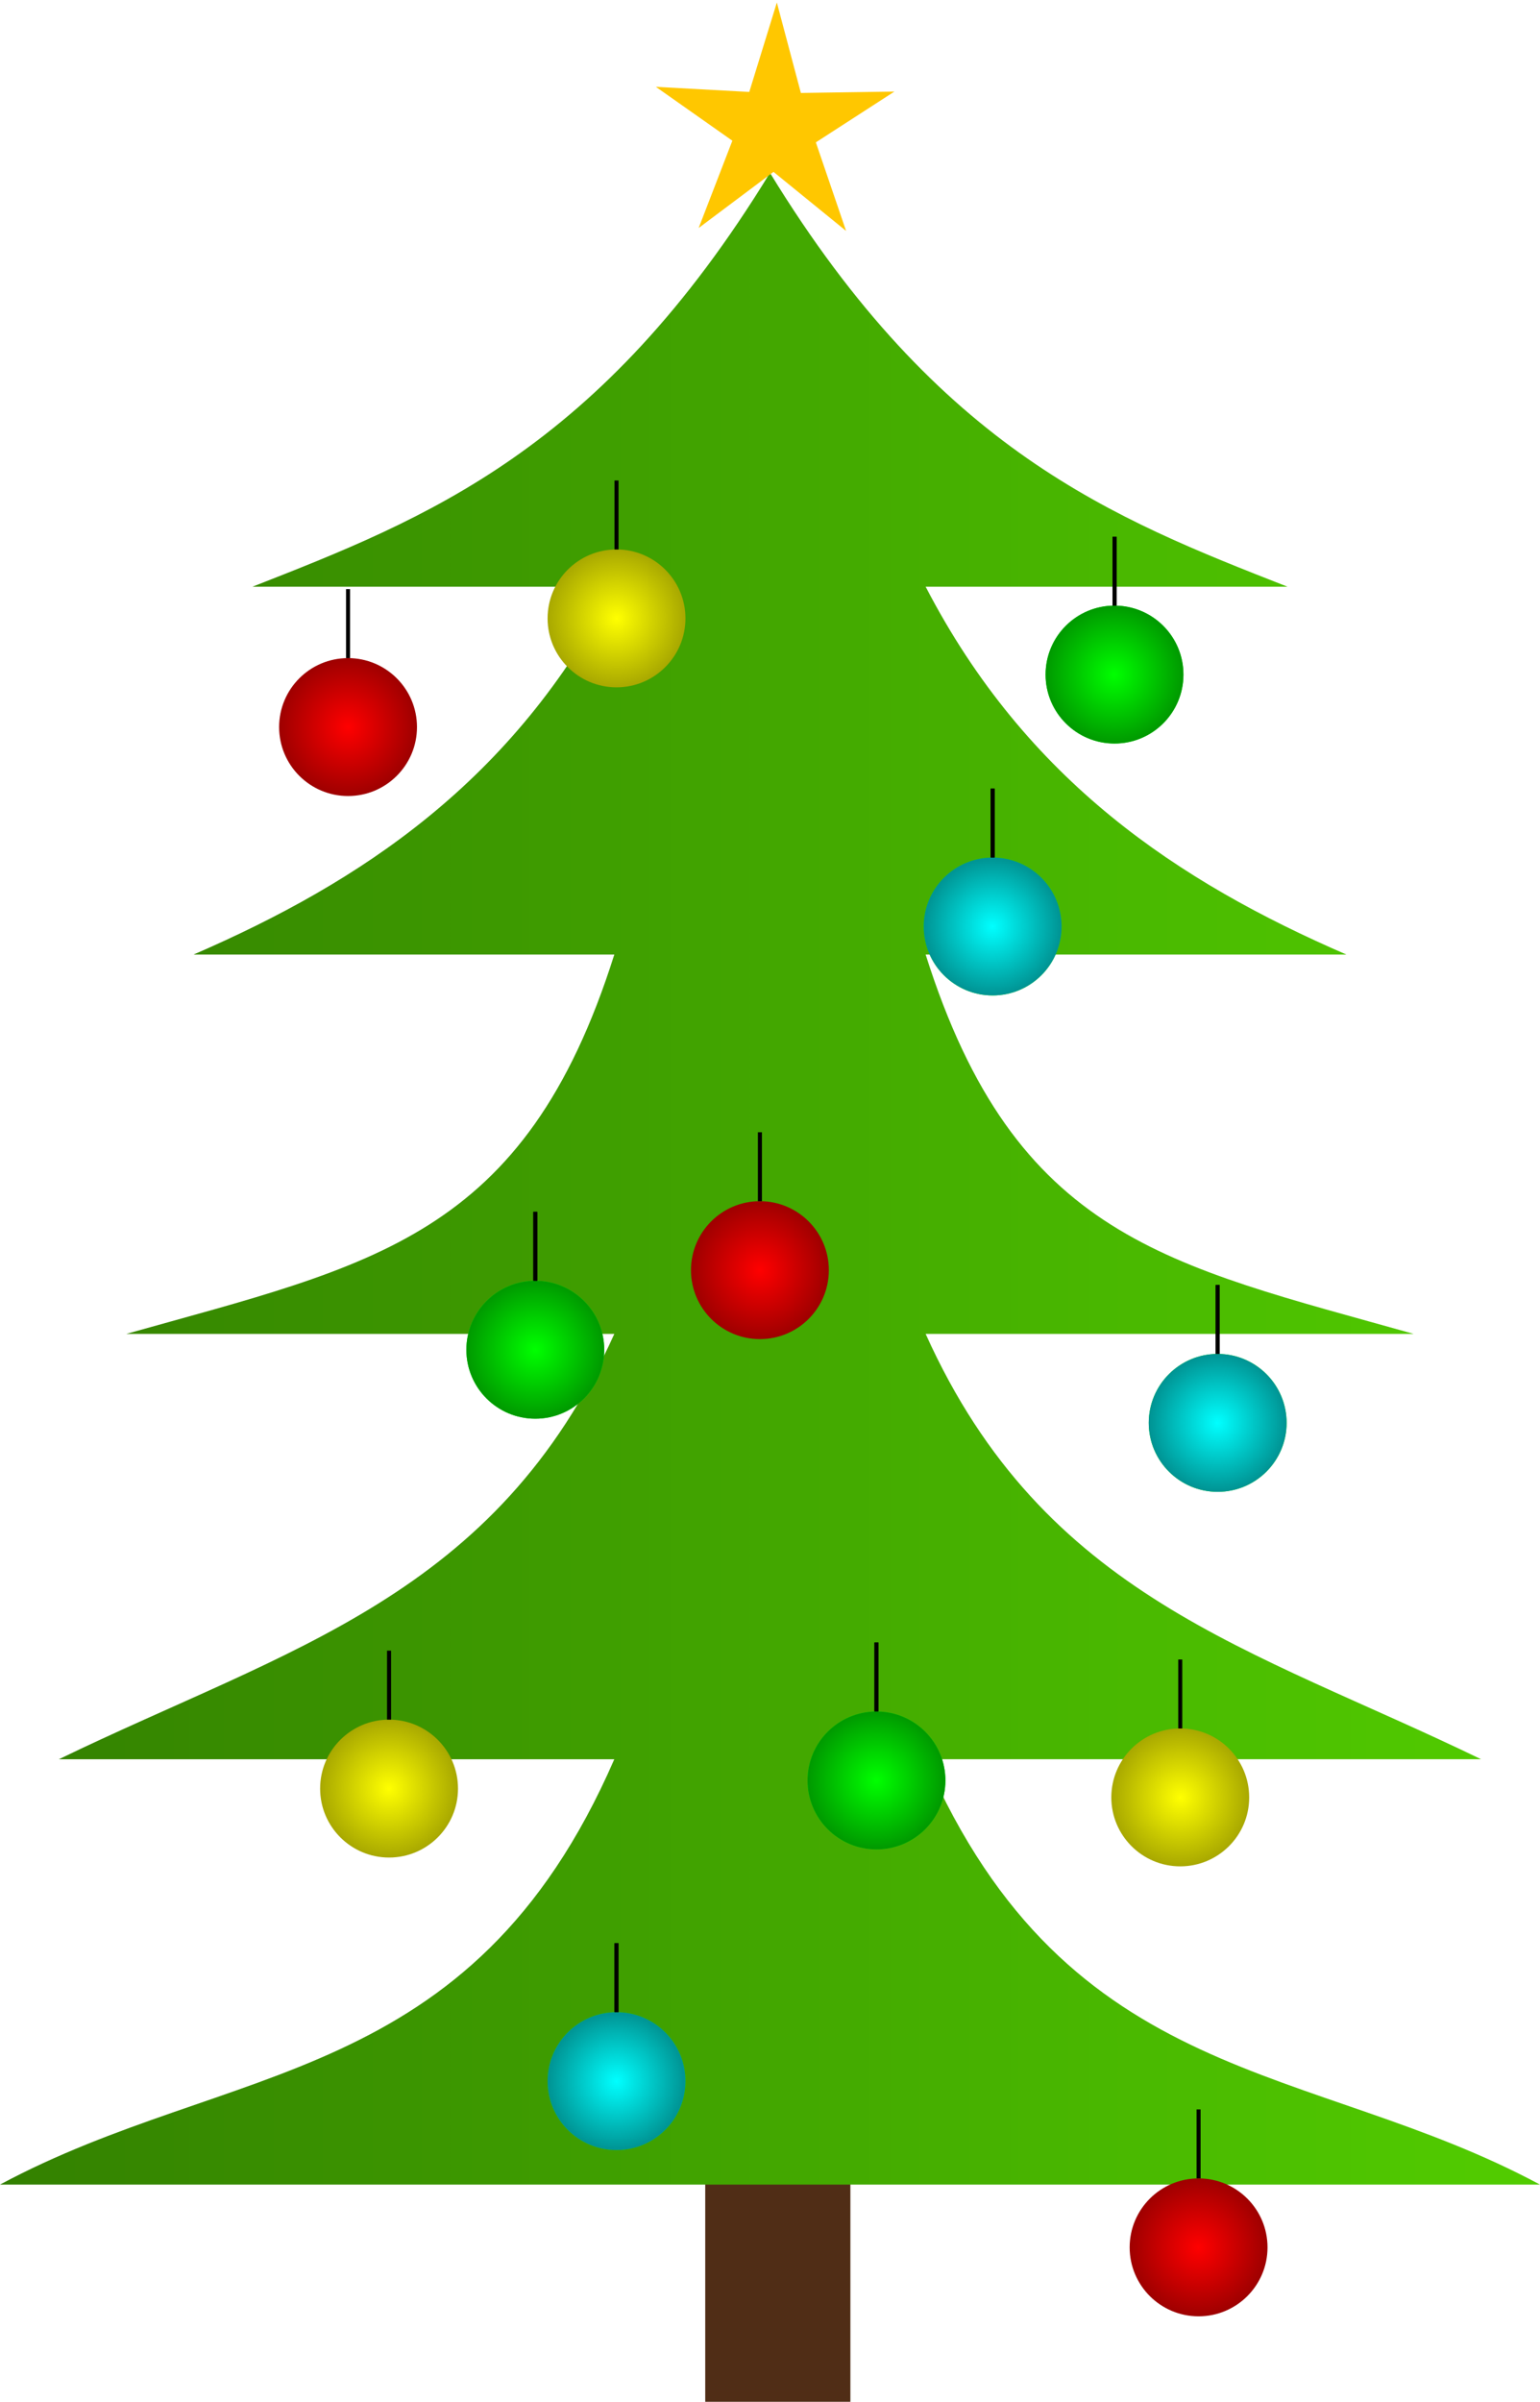 <?xml version="1.0" encoding="UTF-8" standalone="no"?>
<!-- Created with Inkscape (http://www.inkscape.org/) -->
<svg
    xmlns:inkscape="http://www.inkscape.org/namespaces/inkscape"
    xmlns:rdf="http://www.w3.org/1999/02/22-rdf-syntax-ns#"
    xmlns="http://www.w3.org/2000/svg"
    xmlns:sodipodi="http://sodipodi.sourceforge.net/DTD/sodipodi-0.dtd"
    xmlns:cc="http://creativecommons.org/ns#"
    xmlns:xlink="http://www.w3.org/1999/xlink"
    xmlns:dc="http://purl.org/dc/elements/1.1/"
    id="svg2"
    sodipodi:docname="_svgclean2.svg"
    version="1.1"
    inkscape:version="0.91pre3 r13670"
    viewBox="0 0 383 597.119"
  >
  <sodipodi:namedview
      id="namedview125"
      bordercolor="#666666"
      inkscape:pageshadow="2"
      guidetolerance="10"
      pagecolor="#ffffff"
      gridtolerance="10"
      inkscape:window-maximized="0"
      inkscape:zoom="0.39520824"
      objecttolerance="10"
      borderopacity="1"
      inkscape:current-layer="svg2"
      inkscape:cx="191.48803"
      inkscape:cy="298.57833"
      inkscape:window-y="0"
      inkscape:window-x="0"
      inkscape:window-width="718"
      showgrid="false"
      inkscape:pageopacity="0"
      inkscape:window-height="645"
  />
  <defs
      id="defs4"
    >
    <radialGradient
        id="radialGradient3248"
        xlink:href="#linearGradient3252"
        gradientUnits="userSpaceOnUse"
        cy="143.79"
        cx="-542.86"
        gradientTransform="translate(1062.8,520.92)"
        r="17.143"
    />
    <linearGradient
        id="linearGradient3252"
      >
      <stop
          id="stop8"
          stop-color="#0ff"
          offset="0"
      />
      <stop
          id="stop10"
          stop-color="#009393"
          offset="1"
      />
    </linearGradient
    >
    <radialGradient
        id="radialGradient3250"
        xlink:href="#linearGradient3252"
        gradientUnits="userSpaceOnUse"
        cy="143.79"
        cx="-542.86"
        gradientTransform="translate(913.27,684.57)"
        r="17.143"
    />
    <radialGradient
        id="radialGradient3246"
        xlink:href="#linearGradient3252"
        gradientUnits="userSpaceOnUse"
        cy="143.79"
        cx="-542.86"
        gradientTransform="translate(1006.8,397.51)"
        r="17.143"
    />
    <radialGradient
        id="radialGradient6352"
        xlink:href="#linearGradient5365"
        gradientUnits="userSpaceOnUse"
        cy="143.79"
        cx="-542.86"
        gradientTransform="translate(977.92,609.82)"
        r="17.143"
    />
    <linearGradient
        id="linearGradient5365"
      >
      <stop
          id="stop16"
          stop-color="#0f0"
          offset="0"
      />
      <stop
          id="stop18"
          stop-color="#090"
          offset="1"
      />
    </linearGradient
    >
    <radialGradient
        id="radialGradient6350"
        xlink:href="#linearGradient5365"
        gradientUnits="userSpaceOnUse"
        cy="143.79"
        cx="-542.86"
        gradientTransform="translate(893.07,502.74)"
        r="17.143"
    />
    <radialGradient
        id="radialGradient5373"
        xlink:href="#linearGradient5365"
        gradientUnits="userSpaceOnUse"
        cy="143.79"
        cx="-542.86"
        gradientTransform="translate(1037.1,334.88)"
        r="17.143"
    />
    <radialGradient
        id="radialGradient4235"
        xlink:href="#linearGradient4239"
        gradientUnits="userSpaceOnUse"
        cy="143.79"
        cx="-542.86"
        gradientTransform="translate(856.7,611.84)"
        r="17.143"
    />
    <linearGradient
        id="linearGradient4239"
      >
      <stop
          id="stop24"
          stop-color="#ff0"
          offset="0"
      />
      <stop
          id="stop26"
          stop-color="#a8a800"
          offset="1"
      />
    </linearGradient
    >
    <radialGradient
        id="radialGradient4237"
        xlink:href="#linearGradient4239"
        gradientUnits="userSpaceOnUse"
        cy="143.79"
        cx="-542.86"
        gradientTransform="translate(913.27,320.91)"
        r="17.143"
    />
    <radialGradient
        id="radialGradient4233"
        xlink:href="#linearGradient4239"
        gradientUnits="userSpaceOnUse"
        cy="143.79"
        cx="-542.86"
        gradientTransform="translate(1053.5,614.03)"
        r="17.143"
    />
    <radialGradient
        id="radialGradient4394"
        xlink:href="#linearGradient3409"
        gradientUnits="userSpaceOnUse"
        cy="143.79"
        cx="-542.86"
        gradientTransform="translate(948.93,482.95)"
        r="17.143"
    />
    <linearGradient
        id="linearGradient3409"
      >
      <stop
          id="stop32"
          stop-color="#f00"
          offset="0"
      />
      <stop
          id="stop34"
          stop-color="#9e0000"
          offset="1"
      />
    </linearGradient
    >
    <radialGradient
        id="radialGradient4392"
        xlink:href="#linearGradient3409"
        gradientUnits="userSpaceOnUse"
        cy="143.79"
        cx="-542.86"
        gradientTransform="translate(1058,725.9)"
        r="17.143"
    />
    <radialGradient
        id="radialGradient3415"
        xlink:href="#linearGradient3409"
        gradientUnits="userSpaceOnUse"
        cy="143.79"
        cx="-542.86"
        gradientTransform="translate(846.5,347.93)"
        r="17.143"
    />
    <linearGradient
        id="linearGradient2438"
        x1="17.071"
        gradientUnits="userSpaceOnUse"
        y1="682.36"
        gradientTransform="translate(200,-78.359)"
        x2="400.07"
        y2="682.36"
      >
      <stop
          id="stop39"
          stop-color="#338000"
          offset="0"
      />
      <stop
          id="stop41"
          stop-color="#52cd00"
          offset="1"
      />
    </linearGradient
    >
  </defs
  >
  <g
      id="g43"
      transform="translate(-217.08 -310.96)"
    >
    <rect
        id="rect45"
        style="fill:#502d16"
        height="75.613"
        width="36.103"
        y="832.47"
        x="392.47"
    />
    <path
        id="path47"
        style="fill-rule:evenodd;fill:url(#linearGradient2438)"
        inkscape:connector-curvature="0"
        d="m600.07 854.08c-57.21-30.72-117.07-23.66-152.78-105.75h138.13c-57.16-27.69-108.64-40.27-138.13-105.74h121.39c-61.32-17.24-99.09-23.77-121.39-94.31h104.65c-41.7-18.071-79.573-43.109-104.65-91.454h89.995c-43.253-16.945-86.507-33.872-128.71-102.89-42.207 69.014-85.46 85.94-128.71 102.89h89.995c-25.072 48.345-62.945 73.383-104.65 91.454h104.65c-22.294 70.537-60.066 77.07-121.39 94.312h121.39c-29.488 65.476-80.968 78.059-138.13 105.74h138.13c-35.709 82.093-95.573 75.033-152.78 105.75h383z"
    />
    <circle
        id="circle49"
        cy="491.72"
        cx="303.64"
        r="17.143"
        style="fill:url(#radialGradient3415)"
    />
    <path
        id="path51"
        style="stroke:#000000;stroke-width:1px;fill:none"
        inkscape:connector-curvature="0"
        d="m303.64 474.57v-17.143"
    />
    <circle
        id="circle53"
        cy="869.69"
        cx="515.17"
        r="17.143"
        style="fill:url(#radialGradient4392)"
    />
    <path
        id="path55"
        style="stroke:#000000;stroke-width:1px;fill:none"
        inkscape:connector-curvature="0"
        d="m515.17 852.54v-17.143"
    />
    <circle
        id="circle57"
        cy="626.74"
        cx="406.07"
        r="17.143"
        style="fill:url(#radialGradient4394)"
    />
    <path
        id="path59"
        style="stroke:#000000;stroke-width:1px;fill:none"
        inkscape:connector-curvature="0"
        d="m406.07 609.6v-17.143"
    />
    <circle
        id="circle61"
        cy="757.82"
        cx="510.61"
        r="17.143"
        style="fill:url(#radialGradient4233)"
    />
    <path
        id="path63"
        style="stroke:#000000;stroke-width:1px;fill:none"
        inkscape:connector-curvature="0"
        d="m510.61 740.68v-17.143"
    />
    <circle
        id="circle65"
        cy="464.7"
        cx="370.41"
        r="17.143"
        style="fill:url(#radialGradient4237)"
    />
    <path
        id="path67"
        style="fill-rule:evenodd;stroke:#000000;stroke-width:1px;fill:#ffff00"
        inkscape:connector-curvature="0"
        d="m370.41 447.56v-17.143"
    />
    <circle
        id="circle69"
        cy="755.63"
        cx="313.84"
        r="17.143"
        style="fill:url(#radialGradient4235)"
    />
    <path
        id="path71"
        style="stroke:#000000;stroke-width:1px;fill:none"
        inkscape:connector-curvature="0"
        d="m313.84 738.48v-17.143"
    />
    <circle
        id="circle73"
        cy="478.67"
        cx="494.26"
        r="17.143"
        style="fill:#00ff00"
    />
    <path
        id="path75"
        style="stroke:#000000;stroke-width:1px;fill:none"
        inkscape:connector-curvature="0"
        d="m494.26 461.53v-17.143"
    />
    <circle
        id="circle77"
        cy="646.53"
        cx="350.21"
        r="17.143"
        style="fill:#00ff00"
    />
    <path
        id="path79"
        style="stroke:#000000;stroke-width:1px;fill:none"
        inkscape:connector-curvature="0"
        d="m350.21 629.39v-17.143"
    />
    <circle
        id="circle81"
        cy="753.61"
        cx="435.06"
        r="17.143"
        style="fill:#00ff00"
    />
    <path
        id="path83"
        style="stroke:#000000;stroke-width:1px;fill:none"
        inkscape:connector-curvature="0"
        d="m435.06 736.46v-17.143"
    />
    <circle
        id="circle85"
        cy="478.67"
        cx="494.26"
        r="17.143"
        style="fill:url(#radialGradient5373)"
    />
    <path
        id="path87"
        style="stroke:#000000;stroke-width:1px;fill:none"
        inkscape:connector-curvature="0"
        d="m494.26 461.53v-17.143"
    />
    <circle
        id="circle89"
        cy="646.53"
        cx="350.21"
        r="17.143"
        style="fill:url(#radialGradient6350)"
    />
    <path
        id="path91"
        style="stroke:#000000;stroke-width:1px;fill:none"
        inkscape:connector-curvature="0"
        d="m350.21 629.39v-17.143"
    />
    <circle
        id="circle93"
        cy="753.61"
        cx="435.06"
        r="17.143"
        style="fill:url(#radialGradient6352)"
    />
    <path
        id="path95"
        style="stroke:#000000;stroke-width:1px;fill:none"
        inkscape:connector-curvature="0"
        d="m435.06 736.46v-17.143"
    />
    <circle
        id="circle97"
        cy="541.3"
        cx="463.95"
        r="17.143"
        style="fill:#00ff00"
    />
    <path
        id="path99"
        style="stroke:#000000;stroke-width:1px;fill:none"
        inkscape:connector-curvature="0"
        d="m463.95 524.16v-17.143"
    />
    <circle
        id="circle101"
        cy="828.36"
        cx="370.41"
        r="17.143"
        style="fill:#00ff00"
    />
    <path
        id="path103"
        style="stroke:#000000;stroke-width:1px;fill:none"
        inkscape:connector-curvature="0"
        d="m370.41 811.22v-17.143"
    />
    <circle
        id="circle105"
        cy="664.71"
        cx="519.92"
        r="17.143"
        style="fill:#00ff00"
    />
    <path
        id="path107"
        style="stroke:#000000;stroke-width:1px;fill:none"
        inkscape:connector-curvature="0"
        d="m519.92 647.57v-17.143"
    />
    <circle
        id="circle109"
        cy="541.3"
        cx="463.95"
        r="17.143"
        style="fill:url(#radialGradient3246)"
    />
    <path
        id="path111"
        style="stroke:#000000;stroke-width:1px;fill:none"
        inkscape:connector-curvature="0"
        d="m463.95 524.16v-17.143"
    />
    <circle
        id="circle113"
        cy="828.36"
        cx="370.41"
        r="17.143"
        style="fill:url(#radialGradient3250)"
    />
    <path
        id="path115"
        style="stroke:#000000;stroke-width:1px;fill:none"
        inkscape:connector-curvature="0"
        d="m370.41 811.22v-17.143"
    />
    <circle
        id="circle117"
        cy="664.71"
        cx="519.92"
        r="17.143"
        style="fill:url(#radialGradient3248)"
    />
    <path
        id="path119"
        style="stroke:#000000;stroke-width:1px;fill:none"
        inkscape:connector-curvature="0"
        d="m519.92 647.57v-17.143"
    />
    <path
        id="path121"
        style="fill:#ffc700"
        inkscape:connector-curvature="0"
        transform="matrix(1.776 -.26 .26 1.776 -1608.8 -664.37)"
        d="m1030.4 724.08-11.388 6.189 6.372-11.286-9.405-8.918 12.703 2.573 5.575-11.701 1.479 12.877 12.851 1.686-11.789 5.385 2.368 12.743z"
    />
  </g
  >
</svg
>

